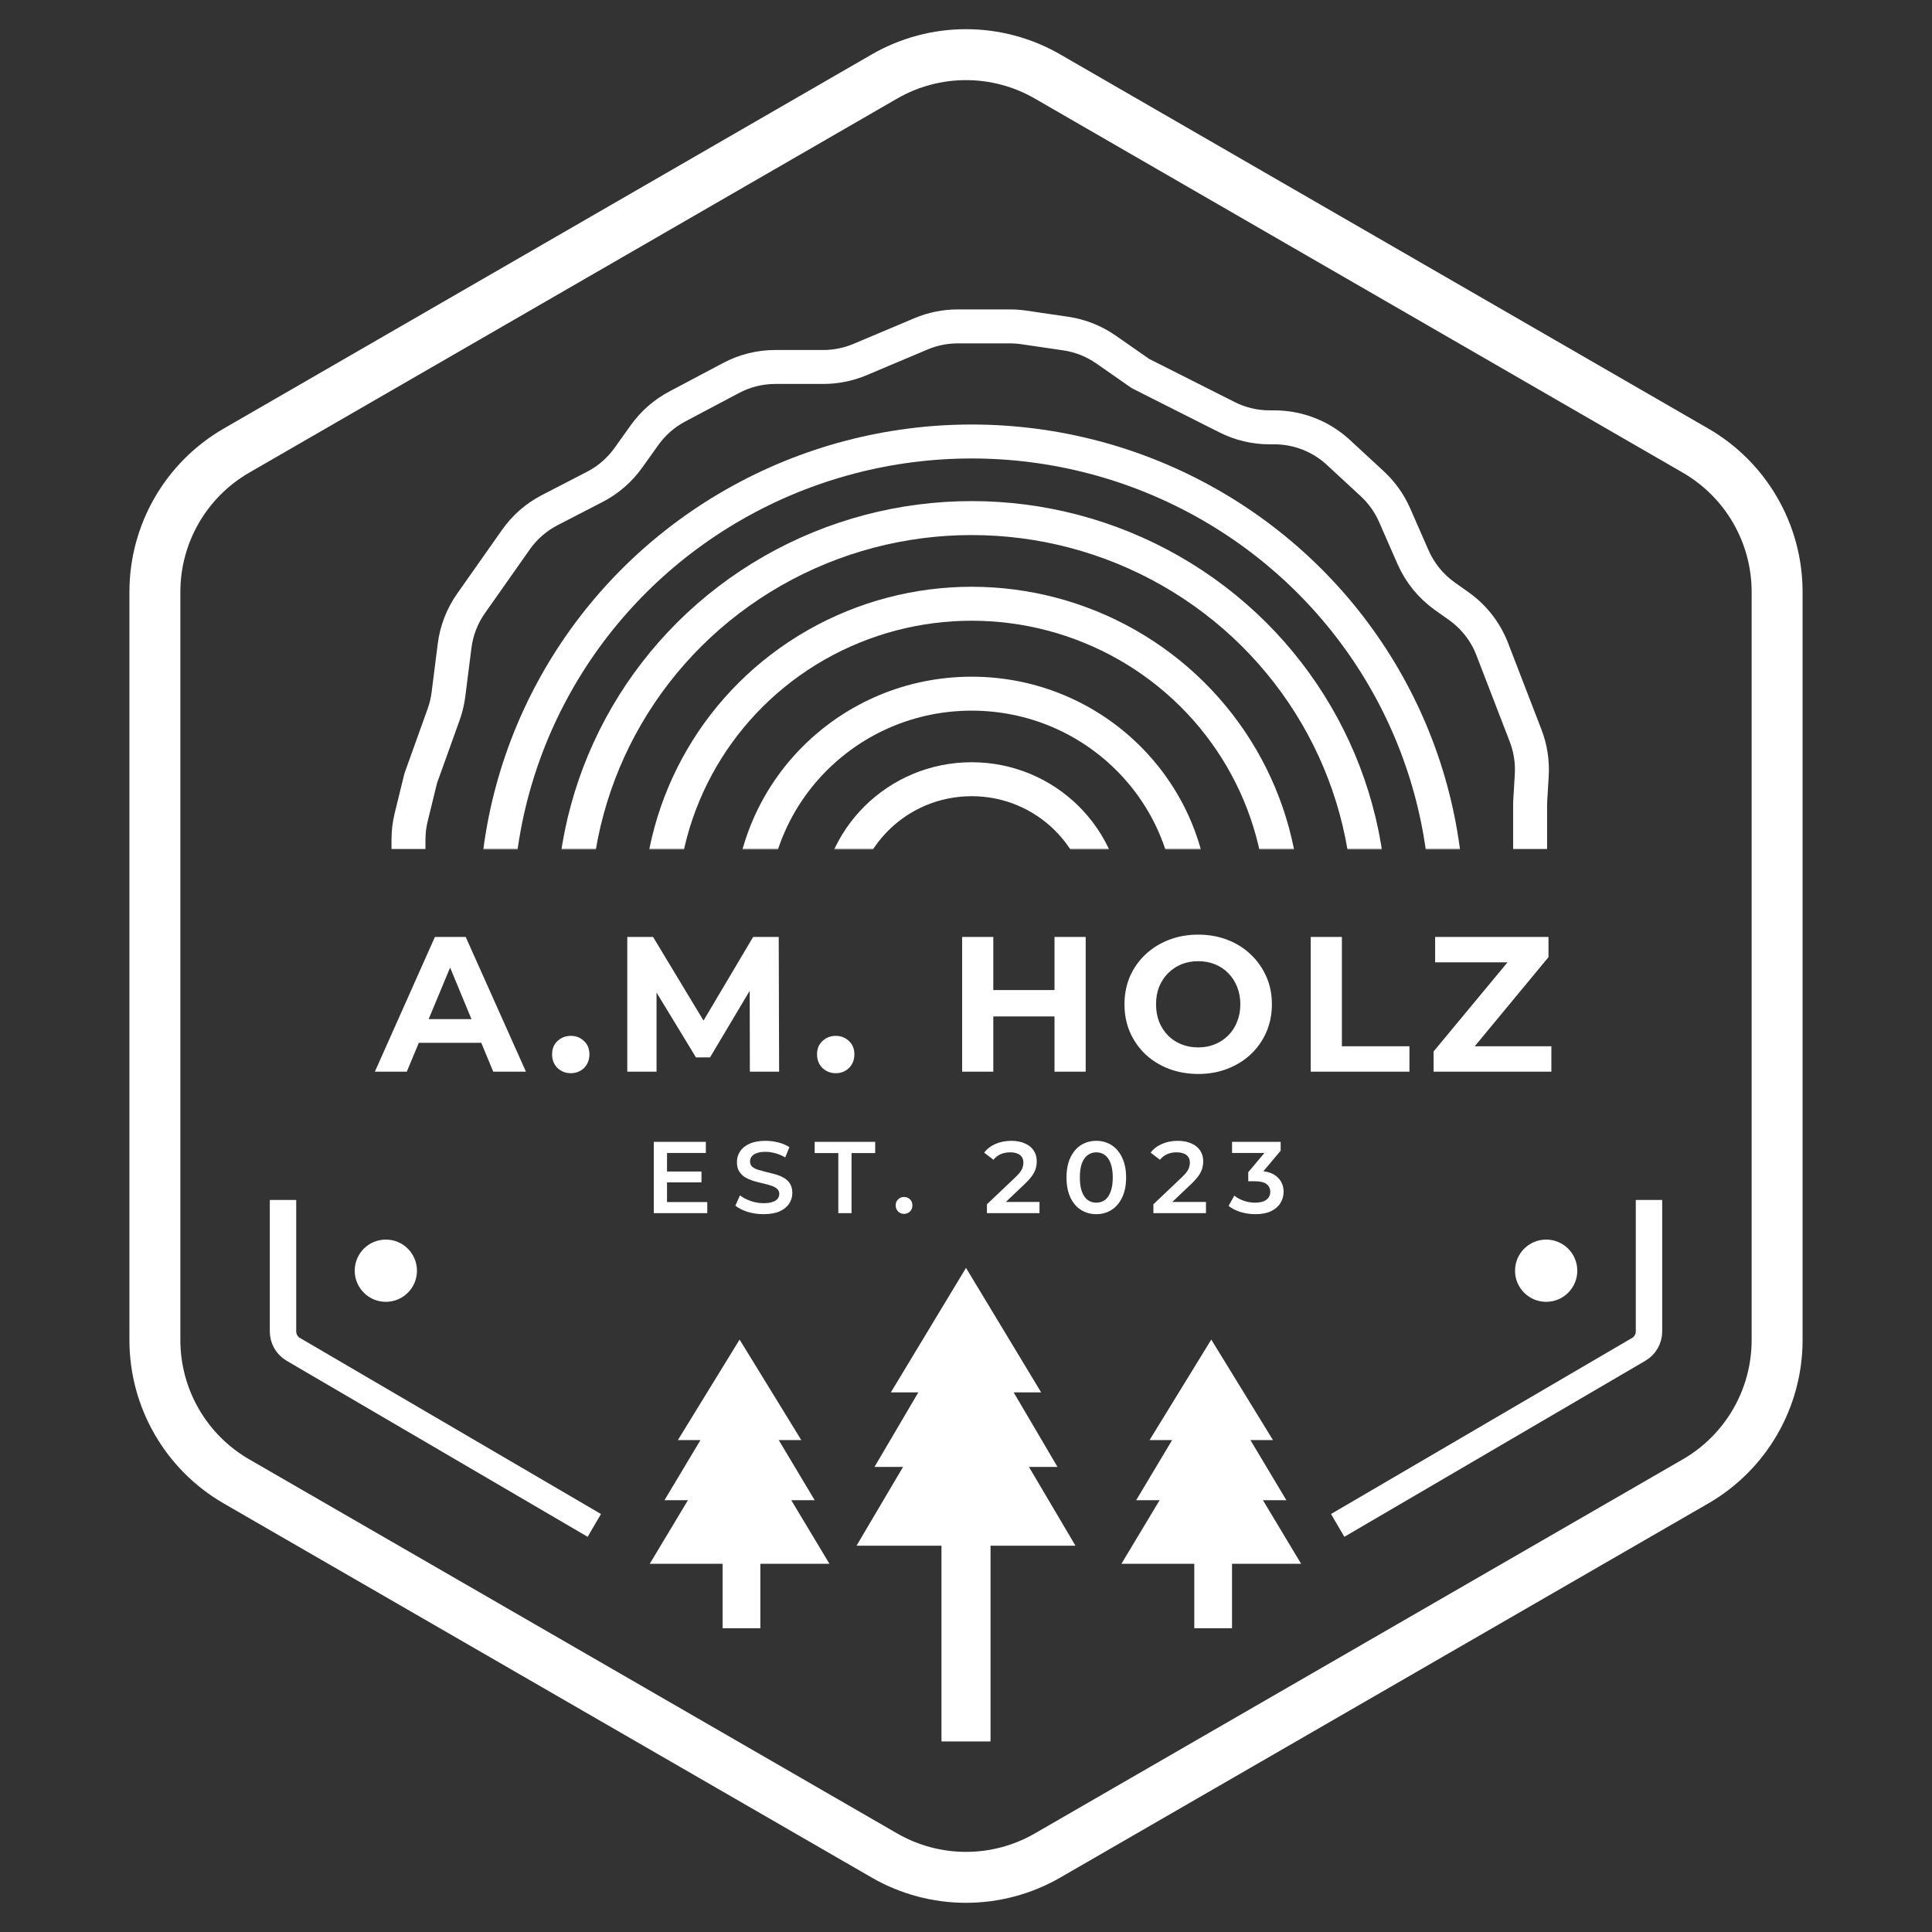 <svg width="1024" height="1024" viewBox="0 0 1024 1024" fill="none" xmlns="http://www.w3.org/2000/svg">
<rect x="0" y="0" width="1024" height="1024" fill="#333333" stroke="none"/>
<g clip-path="url(#clip0_1_250)">
<path d="M555.25 40.559L898.655 238.824C925.418 254.276 941.905 282.832 941.905 313.735V710.265C941.905 741.168 925.418 769.724 898.655 785.176L555.25 983.441C528.487 998.893 495.513 998.893 468.75 983.441L125.345 785.176C98.582 769.724 82.095 741.168 82.095 710.265V313.735C82.095 282.832 98.582 254.276 125.345 238.824L468.75 40.559C495.513 25.107 528.487 25.107 555.25 40.559Z" stroke="white" stroke-width="27"/>
<path d="M150 636V705.69C150 709.598 152.073 713.213 155.447 715.185L315 808.5" stroke="white" stroke-width="14" stroke-linejoin="round"/>
<circle cx="204.5" cy="673.5" r="16.5" fill="white"/>
<path d="M874 636V705.69C874 709.598 871.927 713.213 868.553 715.185L709 808.5" stroke="white" stroke-width="14" stroke-linejoin="round"/>
<circle cx="16.5" cy="16.5" r="16.5" transform="matrix(-1 0 0 1 836 657)" fill="white"/>
<path d="M512 672L551.837 738H472.163L512 672Z" fill="white"/>
<path d="M512 695L560.497 777.5H463.503L512 695Z" fill="white"/>
<path d="M512 721L570.024 819.25H453.976L512 721Z" fill="white"/>
<rect x="499" y="817" width="26" height="106" fill="white"/>
<path d="M642 710L674.702 763.269H609.298L642 710Z" fill="white"/>
<path d="M642 728.563L681.811 795.15H602.189L642 728.563Z" fill="white"/>
<path d="M642 749.548L689.631 828.846H594.369L642 749.548Z" fill="white"/>
<rect x="633" y="827" width="20" height="36" fill="white"/>
<path d="M392 710L424.702 763.269H359.298L392 710Z" fill="white"/>
<path d="M392 728.563L431.811 795.15H352.189L392 728.563Z" fill="white"/>
<path d="M392 749.548L439.631 828.846H344.369L392 749.548Z" fill="white"/>
<rect x="383" y="827" width="20" height="36" fill="white"/>
<path d="M216.5 450V445.043C216.5 441.029 216.983 437.03 217.939 433.131L223 412.5L235.144 378.671C236.378 375.234 237.231 371.672 237.689 368.049L240.94 342.335C241.965 334.235 244.957 326.509 249.655 319.832L273.446 286.025C278.08 279.439 284.236 274.07 291.391 270.375L315.274 258.04C322.324 254.399 328.405 249.133 333.017 242.677L341.646 230.595C346.154 224.285 352.067 219.11 358.918 215.478L387.516 200.321C394.729 196.499 402.768 194.5 410.931 194.5H436.392C443.063 194.5 449.667 193.165 455.815 190.573L488.185 176.927C494.333 174.335 500.937 173 507.608 173H535.353C537.781 173 540.206 173.177 542.609 173.529L564.846 176.791C572.511 177.915 579.809 180.804 586.165 185.231L604.5 198L650.378 221.142C657.362 224.665 665.075 226.5 672.897 226.5H675.421C688.008 226.5 700.133 231.248 709.373 239.795L727.343 256.417C732.393 261.089 736.425 266.752 739.187 273.054L748.939 295.311C752.578 303.614 758.405 310.772 765.798 316.018L773.21 321.278C781.225 326.966 787.386 334.89 790.923 344.06L808.6 389.889C811.17 396.552 812.283 403.689 811.864 410.819L811 425.5V450" stroke="white" stroke-width="18" stroke-linejoin="round"/>
<mask id="mask0_1_250" style="mask-type:alpha" maskUnits="userSpaceOnUse" x="196" y="221" width="631" height="229">
<rect x="196" y="221" width="631" height="229" fill="#D9D9D9"/>
</mask>
<g mask="url(#mask0_1_250)">
<ellipse cx="515" cy="483.5" rx="252" ry="249.5" stroke="white" stroke-width="18"/>
<ellipse cx="515" cy="483.5" rx="211" ry="208.907" stroke="white" stroke-width="18"/>
<ellipse cx="515" cy="483.5" rx="165.138" ry="163.5" stroke="white" stroke-width="18"/>
<ellipse cx="515" cy="483.5" rx="117" ry="115.839" stroke="white" stroke-width="18"/>
<ellipse cx="515" cy="483.5" rx="71.206" ry="70.5" stroke="white" stroke-width="18"/>
</g>
<path d="M198.689 568L230.513 496.6H246.833L278.759 568H261.419L235.307 504.964H241.835L215.621 568H198.689ZM214.601 552.7L218.987 540.154H255.707L260.195 552.7H214.601ZM302.51 568.816C299.79 568.816 297.444 567.898 295.472 566.062C293.568 564.158 292.616 561.744 292.616 558.82C292.616 555.896 293.568 553.55 295.472 551.782C297.444 549.946 299.79 549.028 302.51 549.028C305.298 549.028 307.644 549.946 309.548 551.782C311.452 553.55 312.404 555.896 312.404 558.82C312.404 561.744 311.452 564.158 309.548 566.062C307.644 567.898 305.298 568.816 302.51 568.816ZM332.469 568V496.6H346.137L376.533 546.988H369.291L399.177 496.6H412.743L412.947 568H397.443L397.341 520.366H400.197L376.329 560.452H368.883L344.505 520.366H347.973V568H332.469ZM442.943 568.816C440.223 568.816 437.877 567.898 435.905 566.062C434.001 564.158 433.049 561.744 433.049 558.82C433.049 555.896 434.001 553.55 435.905 551.782C437.877 549.946 440.223 549.028 442.943 549.028C445.731 549.028 448.077 549.946 449.981 551.782C451.885 553.55 452.837 555.896 452.837 558.82C452.837 561.744 451.885 564.158 449.981 566.062C448.077 567.898 445.731 568.816 442.943 568.816ZM558.909 496.6H575.433V568H558.909V496.6ZM526.473 568H509.949V496.6H526.473V568ZM560.133 538.726H525.249V524.752H560.133V538.726ZM635.166 569.224C629.522 569.224 624.286 568.306 619.458 566.47C614.698 564.634 610.55 562.05 607.014 558.718C603.546 555.386 600.826 551.476 598.854 546.988C596.95 542.5 595.998 537.604 595.998 532.3C595.998 526.996 596.95 522.1 598.854 517.612C600.826 513.124 603.58 509.214 607.116 505.882C610.652 502.55 614.8 499.966 619.56 498.13C624.32 496.294 629.488 495.376 635.064 495.376C640.708 495.376 645.876 496.294 650.568 498.13C655.328 499.966 659.442 502.55 662.91 505.882C666.446 509.214 669.2 513.124 671.172 517.612C673.144 522.032 674.13 526.928 674.13 532.3C674.13 537.604 673.144 542.534 671.172 547.09C669.2 551.578 666.446 555.488 662.91 558.82C659.442 562.084 655.328 564.634 650.568 566.47C645.876 568.306 640.742 569.224 635.166 569.224ZM635.064 555.148C638.26 555.148 641.184 554.604 643.836 553.516C646.556 552.428 648.936 550.864 650.976 548.824C653.016 546.784 654.58 544.37 655.668 541.582C656.824 538.794 657.402 535.7 657.402 532.3C657.402 528.9 656.824 525.806 655.668 523.018C654.58 520.23 653.016 517.816 650.976 515.776C649.004 513.736 646.658 512.172 643.938 511.084C641.218 509.996 638.26 509.452 635.064 509.452C631.868 509.452 628.91 509.996 626.19 511.084C623.538 512.172 621.192 513.736 619.152 515.776C617.112 517.816 615.514 520.23 614.358 523.018C613.27 525.806 612.726 528.9 612.726 532.3C612.726 535.632 613.27 538.726 614.358 541.582C615.514 544.37 617.078 546.784 619.05 548.824C621.09 550.864 623.47 552.428 626.19 553.516C628.91 554.604 631.868 555.148 635.064 555.148ZM694.709 568V496.6H711.233V554.536H747.035V568H694.709ZM759.837 568V557.29L804.003 504.046L806.043 510.064H760.653V496.6H820.731V507.31L776.667 560.554L774.627 554.536H822.261V568H759.837Z" fill="white"/>
<path d="M353 620.914H371.792V626.692H353V620.914ZM353.54 637.114H374.87V643H346.52V605.2H374.114V611.086H353.54V637.114ZM404.674 643.54C401.722 643.54 398.896 643.126 396.196 642.298C393.496 641.434 391.354 640.336 389.77 639.004L392.2 633.55C393.712 634.738 395.584 635.728 397.816 636.52C400.048 637.312 402.334 637.708 404.674 637.708C406.654 637.708 408.256 637.492 409.48 637.06C410.704 636.628 411.604 636.052 412.18 635.332C412.756 634.576 413.044 633.73 413.044 632.794C413.044 631.642 412.63 630.724 411.802 630.04C410.974 629.32 409.894 628.762 408.562 628.366C407.266 627.934 405.808 627.538 404.188 627.178C402.604 626.818 401.002 626.404 399.382 625.936C397.798 625.432 396.34 624.802 395.008 624.046C393.712 623.254 392.65 622.21 391.822 620.914C390.994 619.618 390.58 617.962 390.58 615.946C390.58 613.894 391.12 612.022 392.2 610.33C393.316 608.602 394.99 607.234 397.222 606.226C399.49 605.182 402.352 604.66 405.808 604.66C408.076 604.66 410.326 604.948 412.558 605.524C414.79 606.1 416.734 606.928 418.39 608.008L416.176 613.462C414.484 612.454 412.738 611.716 410.938 611.248C409.138 610.744 407.41 610.492 405.754 610.492C403.81 610.492 402.226 610.726 401.002 611.194C399.814 611.662 398.932 612.274 398.356 613.03C397.816 613.786 397.546 614.65 397.546 615.622C397.546 616.774 397.942 617.71 398.734 618.43C399.562 619.114 400.624 619.654 401.92 620.05C403.252 620.446 404.728 620.842 406.348 621.238C407.968 621.598 409.57 622.012 411.154 622.48C412.774 622.948 414.232 623.56 415.528 624.316C416.86 625.072 417.922 626.098 418.714 627.394C419.542 628.69 419.956 630.328 419.956 632.308C419.956 634.324 419.398 636.196 418.282 637.924C417.202 639.616 415.528 640.984 413.26 642.028C410.992 643.036 408.13 643.54 404.674 643.54ZM444.318 643V611.14H431.79V605.2H463.866V611.14H451.338V643H444.318ZM479.166 643.378C477.942 643.378 476.898 642.964 476.034 642.136C475.17 641.272 474.738 640.192 474.738 638.896C474.738 637.528 475.17 636.448 476.034 635.656C476.898 634.828 477.942 634.414 479.166 634.414C480.39 634.414 481.434 634.828 482.298 635.656C483.162 636.448 483.594 637.528 483.594 638.896C483.594 640.192 483.162 641.272 482.298 642.136C481.434 642.964 480.39 643.378 479.166 643.378ZM523.095 643V638.302L538.107 624.046C539.367 622.858 540.303 621.814 540.915 620.914C541.527 620.014 541.923 619.186 542.103 618.43C542.319 617.638 542.427 616.9 542.427 616.216C542.427 614.488 541.833 613.156 540.645 612.22C539.457 611.248 537.711 610.762 535.407 610.762C533.571 610.762 531.897 611.086 530.385 611.734C528.909 612.382 527.631 613.372 526.551 614.704L521.637 610.924C523.113 608.944 525.093 607.414 527.577 606.334C530.097 605.218 532.905 604.66 536.001 604.66C538.737 604.66 541.113 605.11 543.129 606.01C545.181 606.874 546.747 608.116 547.827 609.736C548.943 611.356 549.501 613.282 549.501 615.514C549.501 616.738 549.339 617.962 549.015 619.186C548.691 620.374 548.079 621.634 547.179 622.966C546.279 624.298 544.965 625.792 543.237 627.448L530.331 639.706L528.873 637.06H550.959V643H523.095ZM581.039 643.54C578.051 643.54 575.351 642.784 572.939 641.272C570.563 639.76 568.691 637.564 567.323 634.684C565.955 631.768 565.271 628.24 565.271 624.1C565.271 619.96 565.955 616.45 567.323 613.57C568.691 610.654 570.563 608.44 572.939 606.928C575.351 605.416 578.051 604.66 581.039 604.66C584.063 604.66 586.763 605.416 589.139 606.928C591.515 608.44 593.387 610.654 594.755 613.57C596.159 616.45 596.861 619.96 596.861 624.1C596.861 628.24 596.159 631.768 594.755 634.684C593.387 637.564 591.515 639.76 589.139 641.272C586.763 642.784 584.063 643.54 581.039 643.54ZM581.039 637.438C582.803 637.438 584.333 636.97 585.629 636.034C586.925 635.062 587.933 633.586 588.653 631.606C589.409 629.626 589.787 627.124 589.787 624.1C589.787 621.04 589.409 618.538 588.653 616.594C587.933 614.614 586.925 613.156 585.629 612.22C584.333 611.248 582.803 610.762 581.039 610.762C579.347 610.762 577.835 611.248 576.503 612.22C575.207 613.156 574.181 614.614 573.425 616.594C572.705 618.538 572.345 621.04 572.345 624.1C572.345 627.124 572.705 629.626 573.425 631.606C574.181 633.586 575.207 635.062 576.503 636.034C577.835 636.97 579.347 637.438 581.039 637.438ZM611.326 643V638.302L626.338 624.046C627.598 622.858 628.534 621.814 629.146 620.914C629.758 620.014 630.154 619.186 630.334 618.43C630.55 617.638 630.658 616.9 630.658 616.216C630.658 614.488 630.064 613.156 628.876 612.22C627.688 611.248 625.942 610.762 623.638 610.762C621.802 610.762 620.128 611.086 618.616 611.734C617.14 612.382 615.862 613.372 614.782 614.704L609.868 610.924C611.344 608.944 613.324 607.414 615.808 606.334C618.328 605.218 621.136 604.66 624.232 604.66C626.968 604.66 629.344 605.11 631.36 606.01C633.412 606.874 634.978 608.116 636.058 609.736C637.174 611.356 637.732 613.282 637.732 615.514C637.732 616.738 637.57 617.962 637.246 619.186C636.922 620.374 636.31 621.634 635.41 622.966C634.51 624.298 633.196 625.792 631.468 627.448L618.562 639.706L617.104 637.06H639.19V643H611.326ZM665.382 643.54C662.718 643.54 660.108 643.162 657.552 642.406C655.032 641.614 652.908 640.534 651.18 639.166L654.204 633.712C655.572 634.828 657.228 635.728 659.172 636.412C661.116 637.096 663.15 637.438 665.274 637.438C667.794 637.438 669.756 636.934 671.16 635.926C672.564 634.882 673.266 633.478 673.266 631.714C673.266 629.986 672.618 628.618 671.322 627.61C670.026 626.602 667.938 626.098 665.058 626.098H661.602V621.292L672.402 608.44L673.32 611.086H653.016V605.2H678.774V609.898L667.974 622.75L664.302 620.59H666.408C671.052 620.59 674.526 621.634 676.83 623.722C679.17 625.774 680.34 628.42 680.34 631.66C680.34 633.784 679.8 635.746 678.72 637.546C677.64 639.346 675.984 640.804 673.752 641.92C671.556 643 668.766 643.54 665.382 643.54Z" fill="white"/>
</g>
<defs>
<clipPath id="clip0_1_250">
<rect width="1024" height="1024" fill="white"/>
</clipPath>
</defs>
</svg>
